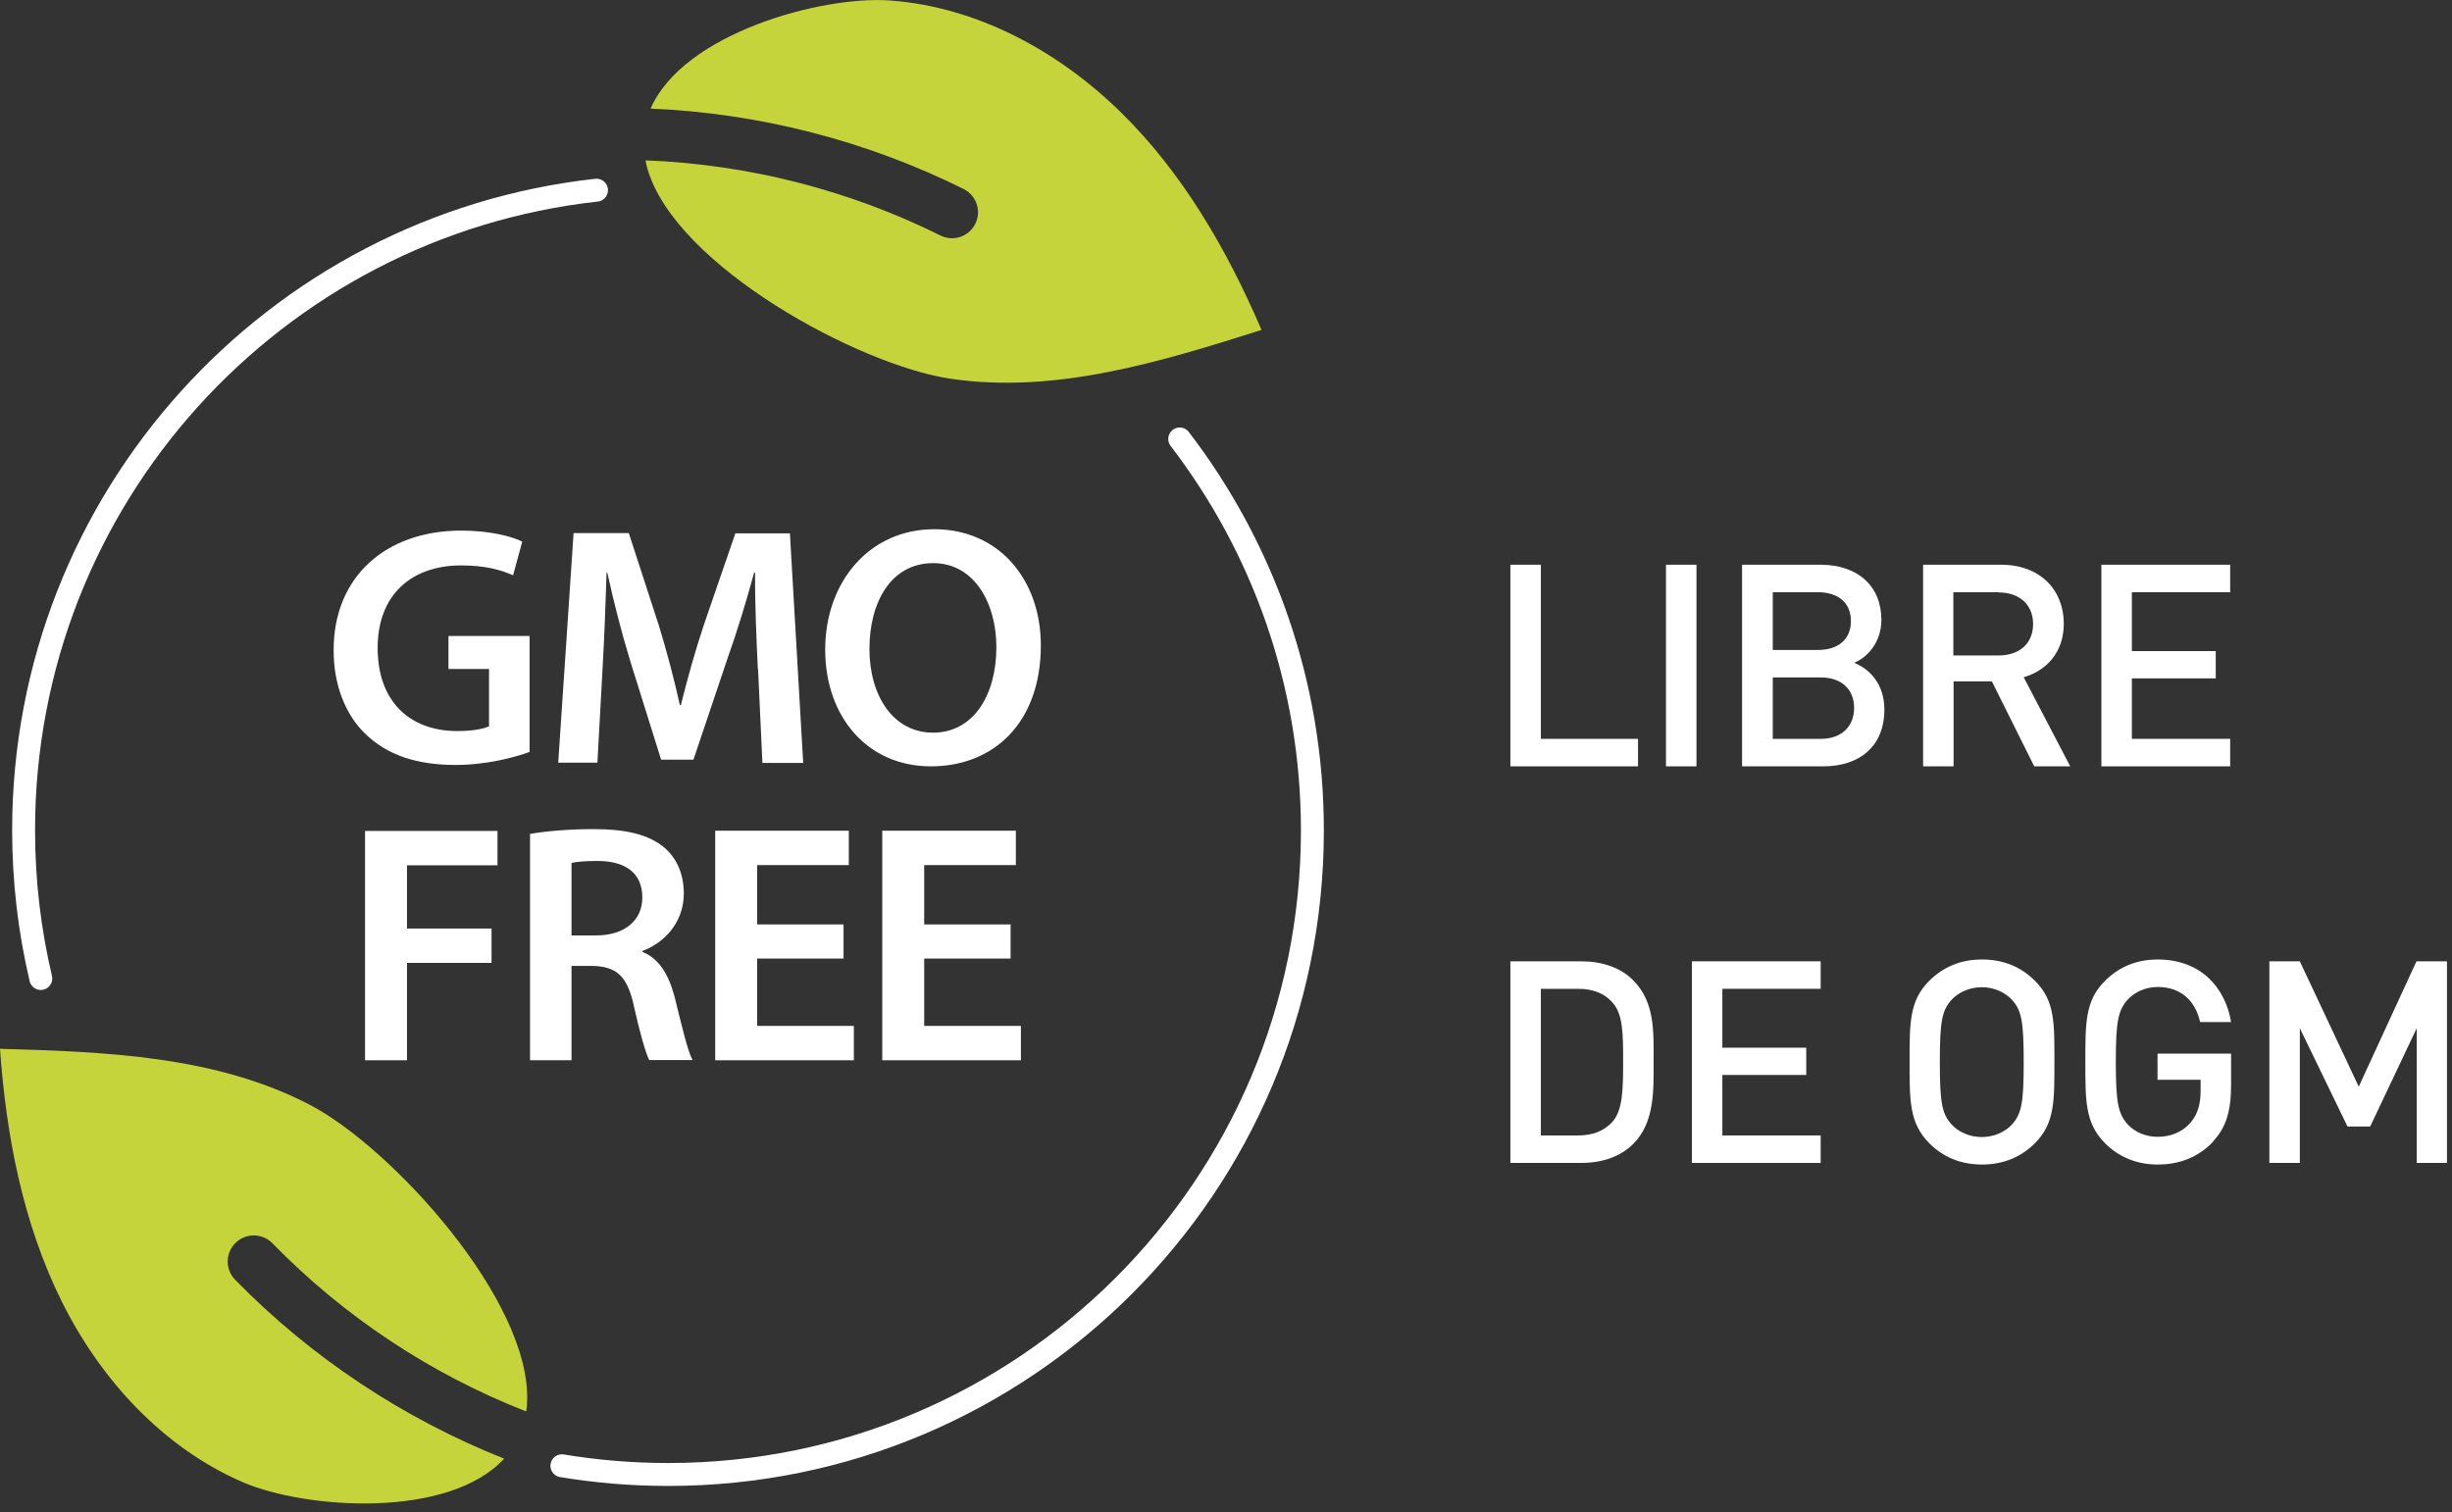 <svg width="107" height="66" viewBox="0 0 107 66" fill="none" xmlns="http://www.w3.org/2000/svg">
<rect x="0" y="0" width="107" height="66" fill="#333333" stroke="none"/>
<g clip-path="url(#clip0_297_269)">
<path d="M38.82 0.02C42.62 0.29 46.17 2.22 48.89 4.88C51.61 7.54 53.55 10.91 55.05 14.4C50.64 15.8 46.04 17.21 41.47 16.53C37.49 15.94 29.51 11.63 28.26 7.39C28.22 7.26 28.19 7.13 28.17 7C32.63 7.17 37.04 8.29 41.04 10.28C41.6 10.56 42.28 10.33 42.56 9.77C42.84 9.21 42.61 8.53 42.05 8.25C37.81 6.14 33.13 4.94 28.39 4.74C29.83 1.44 35.87 -0.19 38.82 0.02Z" fill="#C6D43B"/>
<path d="M10.6 64.699C7.11 63.189 4.38 60.209 2.69 56.799C1 53.389 0.27 49.579 0 45.779C4.62 45.909 9.43 46.089 13.53 48.229C17.09 50.089 23.21 56.789 23 61.209C23 61.349 22.98 61.479 22.96 61.609C18.8 59.979 15.01 57.469 11.89 54.269C11.45 53.819 10.73 53.809 10.28 54.249C9.83 54.689 9.82 55.409 10.26 55.859C13.57 59.249 17.6 61.919 22 63.669C19.56 66.319 13.32 65.869 10.6 64.699Z" fill="#C6D43B"/>
<path d="M65.91 33.45V24.65H67.24V32.25H71.48V33.45H65.91Z" fill="white"/>
<path d="M72.7 33.45V24.65H74.03V33.45H72.7Z" fill="white"/>
<path d="M79.58 33.45H76.02V24.65H79.44C81.07 24.65 82.1 25.58 82.1 27.06C82.1 28.01 81.51 28.69 80.91 28.93C81.59 29.2 82.23 29.86 82.23 30.97C82.23 32.59 81.13 33.45 79.57 33.45H79.58ZM79.34 25.85H77.36V28.37H79.34C80.19 28.37 80.77 27.93 80.77 27.11C80.77 26.29 80.19 25.85 79.34 25.85ZM79.46 29.57H77.36V32.25H79.46C80.39 32.25 80.91 31.68 80.91 30.9C80.91 30.12 80.39 29.57 79.46 29.57Z" fill="white"/>
<path d="M88.77 33.45L86.92 29.74H85.25V33.45H83.92V24.65H87.33C89 24.65 90.06 25.73 90.06 27.22C90.06 28.48 89.29 29.28 88.31 29.56L90.34 33.45H88.78H88.77ZM87.22 25.85H85.24V28.61H87.22C88.11 28.61 88.72 28.1 88.72 27.24C88.72 26.38 88.11 25.86 87.22 25.86V25.85Z" fill="white"/>
<path d="M91.7 33.45V24.65H97.32V25.85H93.03V28.42H96.69V29.61H93.03V32.25H97.32V33.45H91.7Z" fill="white"/>
<path d="M71.27 49.931C70.71 50.491 69.91 50.761 69 50.761H65.91V41.961H69C69.91 41.961 70.72 42.231 71.27 42.791C72.22 43.741 72.16 45.031 72.16 46.301C72.16 47.571 72.22 48.981 71.27 49.931ZM70.36 43.751C69.99 43.341 69.49 43.161 68.86 43.161H67.24V49.561H68.86C69.49 49.561 69.98 49.381 70.36 48.971C70.82 48.461 70.83 47.511 70.83 46.301C70.83 45.091 70.82 44.261 70.36 43.751Z" fill="white"/>
<path d="M73.83 50.761V41.961H79.45V43.161H75.16V45.731H78.82V46.921H75.16V49.561H79.45V50.761H73.83Z" fill="white"/>
<path d="M88.81 49.891C88.2 50.501 87.43 50.831 86.49 50.831C85.55 50.831 84.78 50.501 84.18 49.891C83.32 49.021 83.33 48.051 83.33 46.351C83.33 44.651 83.32 43.681 84.18 42.821C84.79 42.211 85.55 41.881 86.49 41.881C87.43 41.881 88.21 42.211 88.81 42.821C89.68 43.691 89.65 44.661 89.65 46.351C89.65 48.041 89.67 49.021 88.81 49.891ZM87.79 43.631C87.48 43.301 87 43.091 86.48 43.091C85.96 43.091 85.48 43.301 85.17 43.631C84.74 44.101 84.65 44.591 84.65 46.361C84.65 48.131 84.74 48.621 85.17 49.091C85.48 49.421 85.96 49.631 86.48 49.631C87 49.631 87.48 49.421 87.79 49.091C88.22 48.621 88.31 48.131 88.31 46.361C88.31 44.591 88.22 44.101 87.79 43.631Z" fill="white"/>
<path d="M96.58 49.831C95.91 50.531 95.08 50.831 94.16 50.831C93.24 50.831 92.45 50.501 91.85 49.891C90.99 49.021 91 48.051 91 46.351C91 44.651 90.99 43.681 91.85 42.821C92.46 42.211 93.22 41.881 94.16 41.881C96.03 41.881 97.11 43.101 97.36 44.611H96.01C95.79 43.651 95.14 43.081 94.16 43.081C93.64 43.081 93.17 43.291 92.86 43.621C92.43 44.091 92.33 44.581 92.33 46.351C92.33 48.121 92.43 48.621 92.86 49.091C93.17 49.421 93.64 49.621 94.16 49.621C94.74 49.621 95.25 49.401 95.59 49.001C95.91 48.631 96.03 48.181 96.03 47.621V47.131H94.15V45.991H97.36V47.341C97.36 48.481 97.15 49.211 96.57 49.821L96.58 49.831Z" fill="white"/>
<path d="M105.46 50.761V44.881L103.43 49.171H102.44L100.36 44.881V50.761H99.03V41.961H100.36L102.93 47.431L105.45 41.961H106.78V50.761H105.45H105.46Z" fill="white"/>
<path d="M23.11 32.82C22.47 33.06 21.22 33.39 19.88 33.39C18.19 33.39 16.91 32.96 15.96 32.05C15.07 31.2 14.55 29.88 14.56 28.36C14.56 25.19 16.82 23.16 20.13 23.16C21.36 23.16 22.33 23.41 22.79 23.64L22.39 25.11C21.84 24.87 21.17 24.68 20.12 24.68C17.98 24.68 16.48 25.94 16.48 28.28C16.48 30.62 17.88 31.91 19.96 31.91C20.61 31.91 21.1 31.82 21.34 31.7V29.2H19.57V27.76H23.11V32.83V32.82Z" fill="white"/>
<path d="M33.07 29.2C33.01 27.91 32.94 26.349 32.95 24.989H32.91C32.58 26.209 32.17 27.559 31.72 28.82L30.26 33.16H28.85L27.51 28.88C27.12 27.599 26.77 26.23 26.5 24.989H26.47C26.43 26.299 26.37 27.89 26.29 29.259L26.07 33.289H24.36L25.03 23.27H27.44L28.75 27.299C29.11 28.47 29.42 29.66 29.67 30.779H29.71C29.98 29.7 30.32 28.459 30.71 27.29L32.09 23.279H34.47L35.05 33.3H33.27L33.08 29.209L33.07 29.2Z" fill="white"/>
<path d="M45.42 28.17C45.42 31.53 43.38 33.45 40.62 33.45C37.86 33.45 36.01 31.3 36.01 28.35C36.01 25.4 37.94 23.1 40.77 23.1C43.6 23.1 45.42 25.31 45.42 28.17ZM37.94 28.32C37.94 30.36 38.97 31.98 40.72 31.98C42.47 31.98 43.48 30.35 43.48 28.25C43.48 26.36 42.54 24.58 40.72 24.58C38.9 24.58 37.94 26.26 37.94 28.33V28.32Z" fill="white"/>
<path d="M15.93 36.27H21.71V37.77H17.76V40.53H21.45V42.03H17.76V46.28H15.93V36.26V36.27Z" fill="white"/>
<path d="M23.13 36.4C23.81 36.279 24.84 36.19 25.89 36.19C27.33 36.19 28.31 36.429 28.98 36.989C29.53 37.45 29.84 38.15 29.84 38.999C29.84 40.289 28.96 41.169 28.03 41.51V41.55C28.74 41.819 29.17 42.52 29.43 43.48C29.74 44.73 30.01 45.889 30.22 46.27H28.33C28.18 45.969 27.94 45.16 27.66 43.91C27.38 42.599 26.9 42.19 25.86 42.16H24.94V46.279H23.13V36.4ZM24.94 40.83H26.02C27.25 40.83 28.03 40.179 28.03 39.179C28.03 38.08 27.26 37.58 26.07 37.58C25.49 37.58 25.12 37.62 24.94 37.669V40.84V40.83Z" fill="white"/>
<path d="M36.81 41.84H33.04V44.78H37.26V46.28H31.21V36.26H37.04V37.76H33.04V40.35H36.81V41.84Z" fill="white"/>
<path d="M44.1 41.84H40.33V44.78H44.55V46.28H38.5V36.26H44.33V37.76H40.33V40.35H44.1V41.84Z" fill="white"/>
<path d="M1.78 42.711C1.29 40.631 1.03 38.471 1.03 36.241C1.03 21.771 11.97 9.851 26.03 8.301" stroke="white" stroke-miterlimit="10" stroke-linecap="round"/>
<path d="M51.48 19.16C55.11 23.9 57.27 29.82 57.27 36.25C57.27 51.78 44.68 64.36 29.16 64.36C27.58 64.36 26.03 64.23 24.52 63.98" stroke="white" stroke-miterlimit="10" stroke-linecap="round"/>
</g>
<defs>
<clipPath id="clip0_297_269">
<rect width="106.8" height="65.62" fill="white"/>
</clipPath>
</defs>
</svg>
